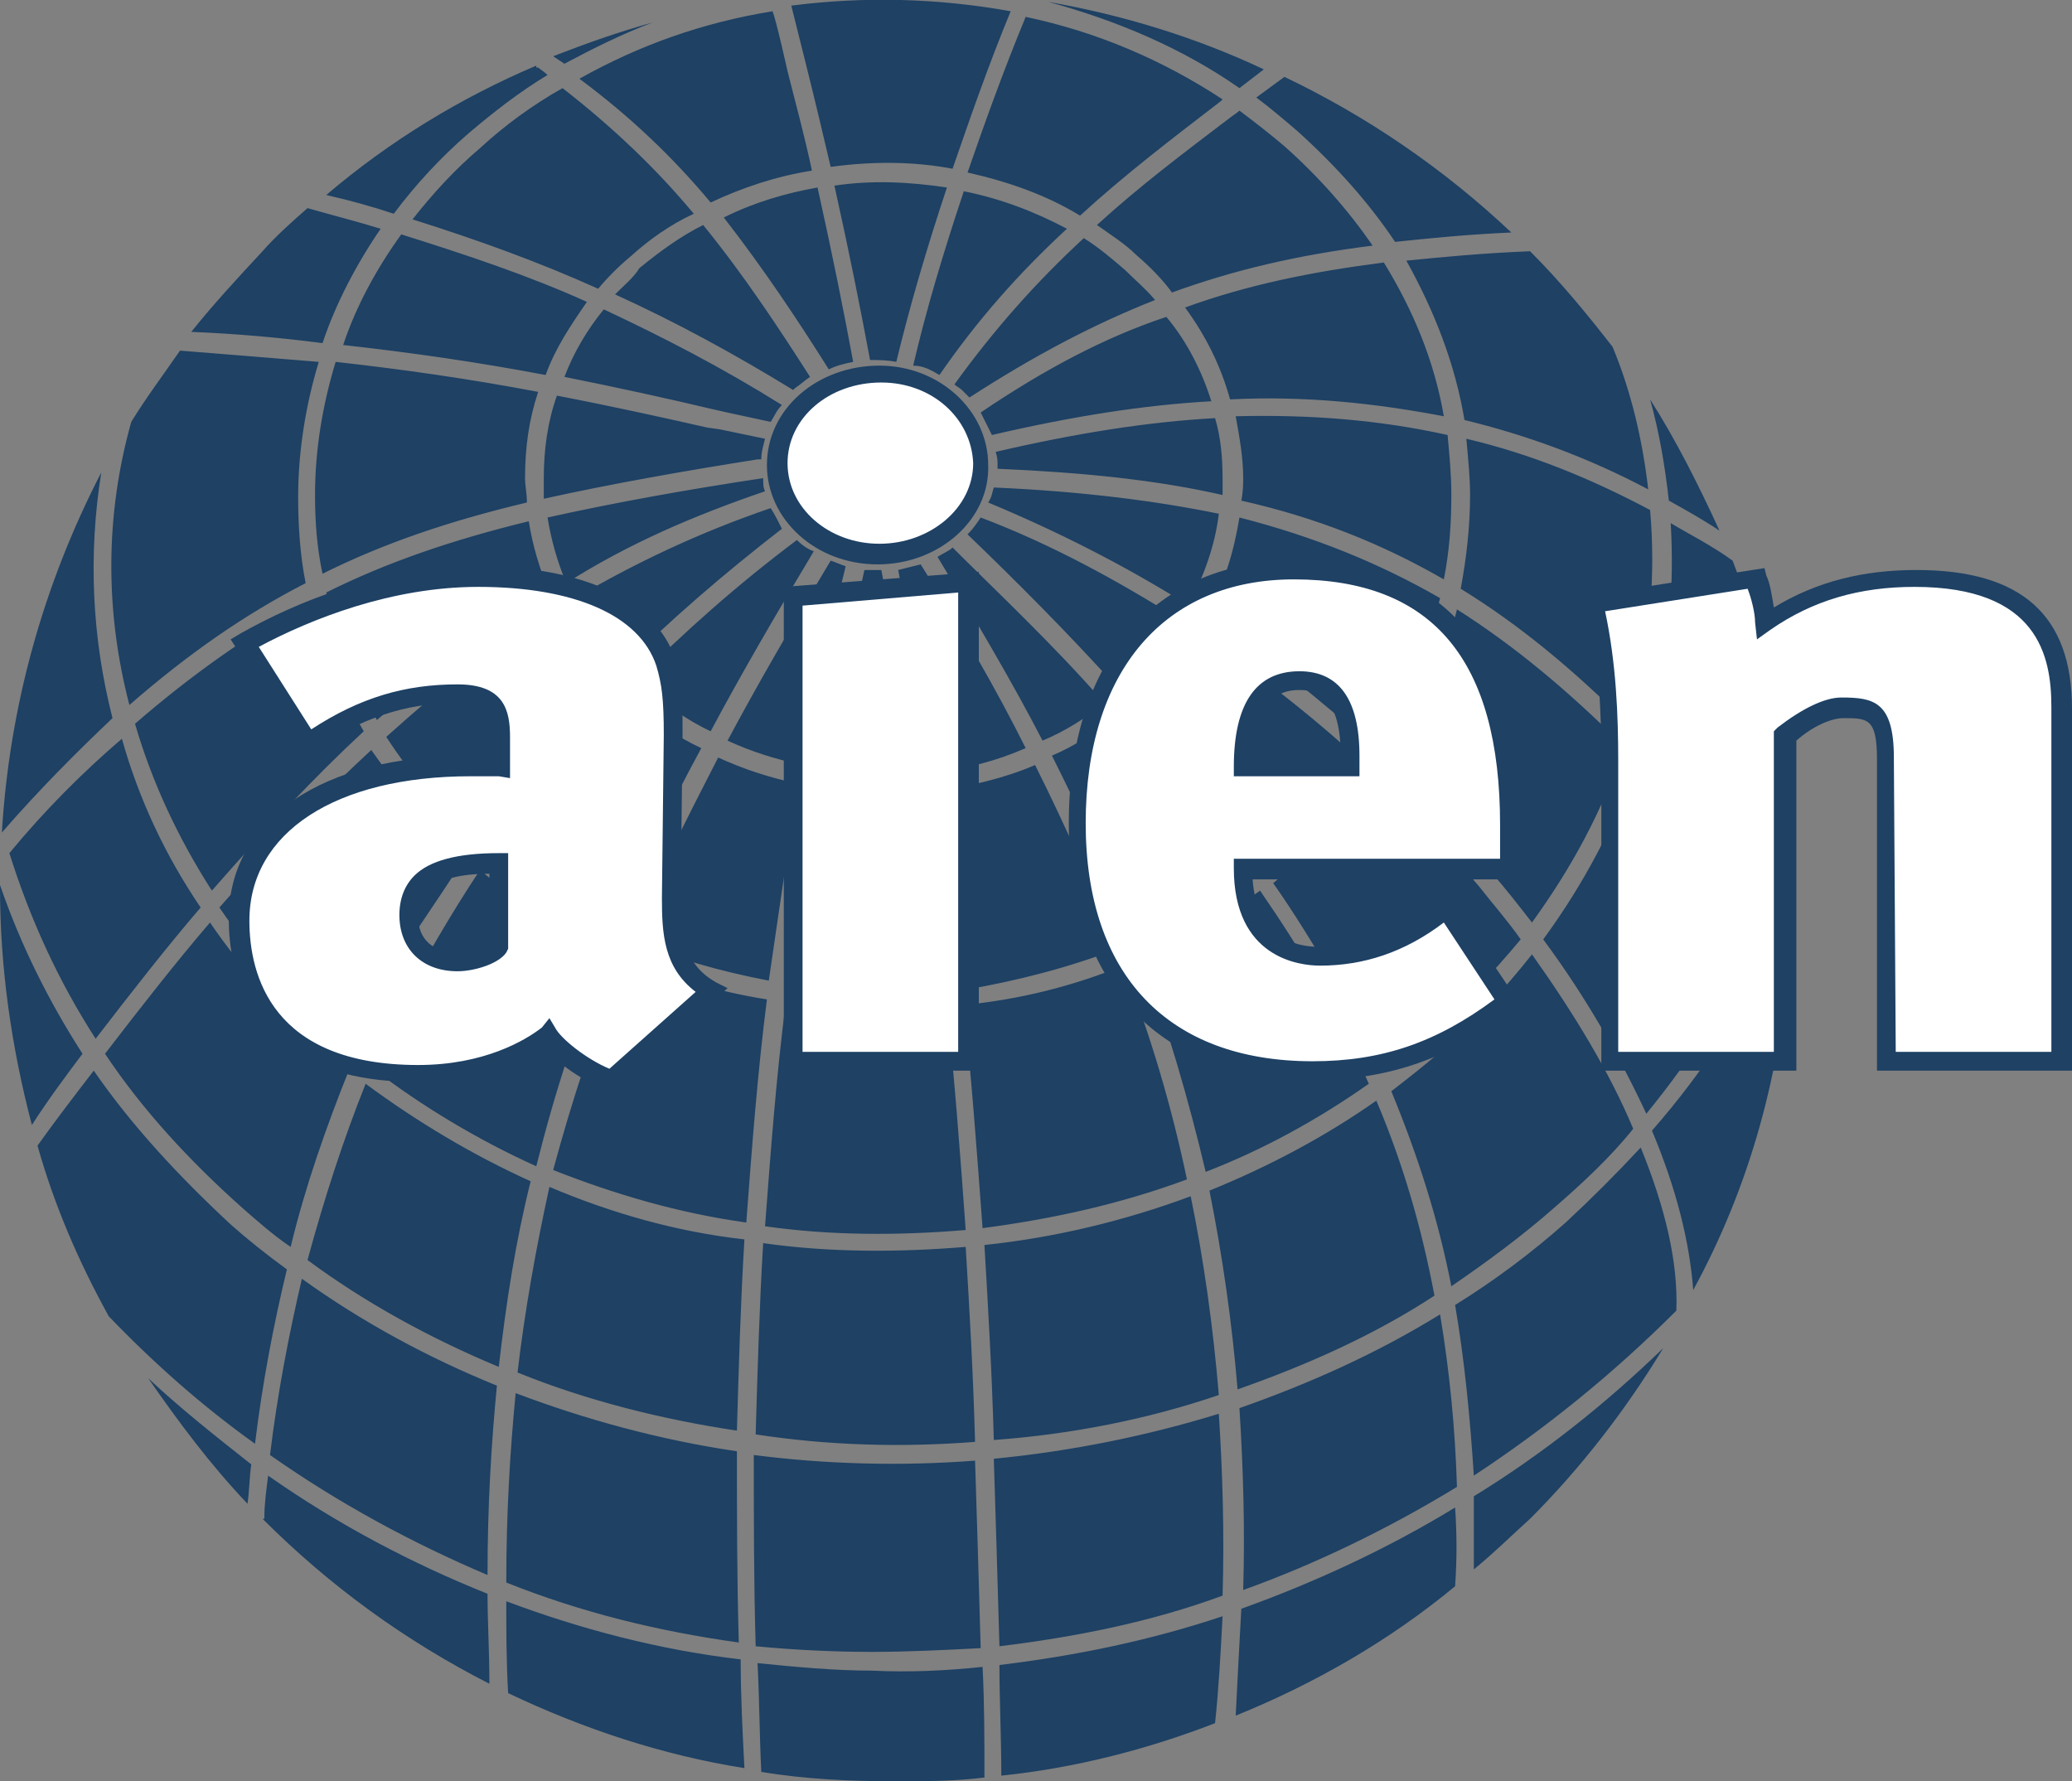 <?xml version="1.0" encoding="UTF-8"?> <svg xmlns="http://www.w3.org/2000/svg" xmlns:xlink="http://www.w3.org/1999/xlink" version="1.1" id="Layer_1" x="0px" y="0px" viewBox="0 0 110.5 95" style="enable-background:new 0 0 110.5 95;" xml:space="preserve"><rect x="0" y="0" width="110.5" height="95" fill="#808080" stroke="none"/> <style type="text/css"> .st0{fill:#80A1B6;} .st1{clip-path:url(#SVGID_00000080913897481030506880000011810021452111937684_);} .st2{fill:#1E4164;} .st3{fill:#FFFFFF;} </style> <g id="Layer_1_00000140699646197310722900000014779540040134366135_"> <g> <g> <path class="st0" d="M60.6,13.7L60.6,13.7L60.6,13.7z"></path> </g> <g> <g> <g> <g> <defs> <path id="SVGID_1_" d="M61.2,13L61.2,13L61.2,13z"></path> </defs> <clipPath id="SVGID_00000128480493560230248610000000990840882060934071_"> <use xlink:href="#SVGID_1_" style="overflow:visible;"></use> </clipPath> <g style="clip-path:url(#SVGID_00000128480493560230248610000000990840882060934071_);"> <g> <g> <defs> <path id="SVGID_00000060716125942202273490000008799447331703616427_" d="M61.2,13L61.2,13L61.2,13z"></path> </defs> <clipPath id="SVGID_00000087389798292319749820000016733181853500802216_"> <use xlink:href="#SVGID_00000060716125942202273490000008799447331703616427_" style="overflow:visible;"></use> </clipPath> </g> </g> </g> </g> </g> </g> </g> <g> <polyline class="st0" points="60.6,13.7 60.6,13.7 60.6,13.7 60.6,13.7 "></polyline> </g> </g> <g> <path class="st2" d="M46.4,19.2c-0.5-2.7-1.1-5.7-1.9-9.3c2-0.3,4-0.2,6,0.1c-1.1,3.3-2,6.4-2.7,9.3 C47.3,19.2,46.8,19.2,46.4,19.2z M66.6,46.7c-2-2.7-4.2-5.5-7-8.5c-1.1,0.8-2.3,1.6-3.5,2.1c1.7,3.4,3.2,6.6,4.4,9.9 C62.7,49.3,64.7,48.1,66.6,46.7z M59.6,50.6c-1.3-3.2-2.7-6.4-4.4-9.8c-1.6,0.7-3.4,1.1-5.2,1.4c0.5,3.5,1,7.1,1.4,10.6 C54.3,52.3,57,51.6,59.6,50.6z M45.1,30.2c-0.3-0.1-0.5-0.2-0.8-0.3c-2.1,3.5-3.9,6.6-5.5,9.6c1.3,0.6,2.6,1,4,1.3 C43.5,37.4,44.2,33.8,45.1,30.2z M44.2,19.7c0.4-0.2,0.8-0.3,1.3-0.4c-0.5-2.7-1.1-5.7-1.9-9.3c-1.7,0.3-3.4,0.8-5,1.6 C40.7,14.3,42.5,17,44.2,19.7z M32.8,15.7c3.3,1.5,6.4,3.2,9.5,5.1l0,0c0,0,0,0,0.1-0.1c0.3-0.2,0.5-0.4,0.8-0.6 c-1.6-2.5-3.5-5.4-5.7-8.1c-1.2,0.6-2.3,1.4-3.4,2.3C33.8,14.8,33.3,15.2,32.8,15.7z M42.5,28.8c-3.2,2.4-6,4.9-8.6,7.5 c0.1,0.1,0.2,0.2,0.4,0.3c1.1,0.9,2.3,1.8,3.6,2.4c1.6-3,3.4-6.1,5.5-9.6C43.1,29.3,42.8,29.1,42.5,28.8z M53.2,24.8 c0,0.1,0,0.2,0,0.2l0,0c4.6,0.2,8.5,0.6,12,1.4c0-0.4,0-0.7,0-0.9c0-1.1-0.1-2.2-0.4-3.2c-3.6,0.2-7.4,0.8-11.7,1.8 C53.2,24.4,53.2,24.6,53.2,24.8z M65.9,22.2c0.2,1.1,0.4,2.2,0.4,3.3c0,0.3,0,0.7-0.1,1.2c4,0.9,7.5,2.3,10.8,4.2 c0.3-1.5,0.4-3,0.4-4.5c0-1.1-0.1-2.1-0.2-3.2C73.6,22.4,69.9,22.1,65.9,22.2z M29.3,31.6c-0.5-1.2-0.9-2.5-1.1-3.8 c-4.1,1-7.6,2.2-10.8,3.8c0.5,2.4,1.5,4.7,2.7,6.8C23.1,35.8,26.1,33.5,29.3,31.6z M40.6,24.5c0-0.4,0.1-0.7,0.2-1.1l-2.4-0.5 l-0.7-0.1c-2.2-0.5-4.9-1.1-8-1.7C29.2,22.5,29,24,29,25.5c0,0.3,0,0.7,0,1.1c3.6-0.8,7.6-1.5,11.4-2.1H40.6z M50.8,29.2 c-0.2,0.2-0.5,0.3-0.8,0.5c2.1,3.5,4,6.7,5.6,9.8c1.2-0.5,2.3-1.2,3.3-2C56.2,34.4,53.1,31.5,50.8,29.2z M49.1,30.1 c-0.4,0.1-0.8,0.2-1.2,0.3c0.7,3.6,1.4,7.2,1.9,10.8c1.7-0.2,3.3-0.6,4.9-1.3C53.1,36.7,51.3,33.6,49.1,30.1z M42.6,41.8 c-1.5-0.3-3-0.8-4.3-1.4c-1.8,3.5-3.4,6.7-4.7,9.7c2.3,1,4.8,1.7,7.4,2.2C41.5,48.9,42,45.3,42.6,41.8z M60,36.6 c1.2-1,2.2-2.2,3-3.5c-3.5-2.2-7-4.1-10.7-5.5c-0.2,0.3-0.4,0.6-0.7,0.9c2.5,2.4,5.4,5.3,8.1,8.3c0,0,0.1,0,0.1-0.1 C59.8,36.7,59.9,36.7,60,36.6z M53,26c-0.1,0.3-0.1,0.5-0.3,0.8c3.6,1.5,7.2,3.3,10.7,5.5c0.8-1.6,1.4-3.2,1.6-4.9 C61.6,26.7,57.6,26.2,53,26z M73.3,39.9c1.7-2.5,2.8-5.2,3.5-8c-3.3-1.9-6.8-3.3-10.7-4.3c-0.3,1.8-0.8,3.6-1.8,5.2 C67.4,34.9,70.4,37.3,73.3,39.9z M41.1,27.1c-3.8,1.3-7.2,2.9-10.6,4.9c0.7,1.3,1.6,2.5,2.6,3.7c2.6-2.6,5.5-5.1,8.6-7.5 C41.5,27.8,41.3,27.4,41.1,27.1z M37.9,21.8c1.3,0.3,2.3,0.5,3.2,0.7c0.2-0.3,0.3-0.6,0.6-0.9c-3.2-2-6.3-3.6-9.5-5.1 c-0.9,1.1-1.6,2.3-2.1,3.6C33.1,20.7,35.8,21.3,37.9,21.8z M40.8,26.2c-0.1-0.2-0.1-0.4-0.1-0.7l0,0c-4,0.6-7.9,1.3-11.5,2.1 c0.2,1.2,0.5,2.3,1,3.5C33.5,29,37,27.5,40.8,26.2z M50.1,20c2-2.9,4.2-5.4,6.8-7.8c-1.7-0.9-3.5-1.6-5.5-2 c-1.1,3.3-2,6.3-2.7,9.3C49.2,19.5,49.6,19.7,50.1,20z M10.2,17.7c2.4,0.1,4.7,0.3,7,0.6c0.7-2.1,1.8-4.2,3.1-6.1 c-1.3-0.4-2.5-0.7-3.9-1.1c-0.8,0.7-1.7,1.5-2.4,2.3C12.7,14.8,11.4,16.2,10.2,17.7z M57.6,11.5c2.4-2.2,4.9-4.1,7.5-6.1l0.1-0.1 C62,3.2,58.5,1.7,54.7,0.9c-1.2,2.9-2.2,5.7-3.1,8.3C53.8,9.7,55.8,10.4,57.6,11.5z M37.9,10.8c1.7-0.8,3.5-1.4,5.4-1.7 c-0.4-1.9-0.9-3.7-1.3-5.3c0,0-0.6-2.7-0.8-3.2c-3.7,0.6-7.1,1.8-10.3,3.6C33.6,6.2,35.9,8.4,37.9,10.8z M4.4,56.2 c-1.8-2.8-3.3-5.8-4.4-9v0.1c0,4.3,0.6,8.5,1.7,12.7C2.6,58.6,3.5,57.4,4.4,56.2z M30.1,3.4c1.5-0.8,3.1-1.6,4.7-2.2 C33,1.7,31.3,2.3,29.5,3L30.1,3.4z M6.9,37.6c3.1-2.7,6.1-4.8,9.4-6.5c-0.3-1.5-0.4-3.1-0.4-4.6c0-2.4,0.4-4.9,1.1-7.2 c-2.4-0.2-4.9-0.4-7.4-0.6C8.7,20,7.8,21.2,7,22.5C5.6,27.5,5.6,32.6,6.9,37.6z M27,85.4c0,1.6,0,3.2,0.1,4.9 c4,1.9,8.2,3.3,12.6,4c-0.1-1.9-0.2-3.9-0.2-5.8C35.2,88,31,86.9,27,85.4z M52.5,94.8c0-2,0-4-0.1-5.9c-1.9,0.2-3.9,0.3-5.9,0.2 c-2,0-4.1-0.2-6.1-0.4c0.1,1.9,0.1,3.8,0.2,5.8c2.4,0.4,4.8,0.5,7.2,0.5C49.3,95,50.9,95,52.5,94.8z M7.9,73.5 c1.6,2.3,3.3,4.6,5.3,6.7c0.1-0.7,0.1-1.4,0.2-2.1C11.5,76.6,9.6,75.1,7.9,73.5z M14.3,78.7c-0.1,0.8-0.2,1.5-0.2,2.2V81H14l0,0 l0,0c3.6,3.6,7.6,6.5,12.1,8.8c0-1.7-0.1-3.3-0.1-4.8C22,83.4,18,81.3,14.3,78.7z M39.3,77.4c-4.1-0.6-8.1-1.7-11.8-3.1 c-0.3,3.1-0.5,6.4-0.5,10.1c4,1.6,8.1,2.6,12.4,3.2C39.3,84.1,39.3,80.7,39.3,77.4z M22,11.7c3.5,1.1,6.8,2.3,9.9,3.7 c0.5-0.6,1.1-1.2,1.7-1.7c1-0.9,2.1-1.7,3.4-2.3c-2-2.4-4.3-4.6-7-6.7c-1.6,0.9-3.1,2-4.4,3.2C24.3,9,23.1,10.3,22,11.7z M66.1,75.1c0.2,3.2,0.3,6.4,0.2,9.7c3.9-1.4,7.8-3.3,11.4-5.5c-0.1-3.2-0.4-6.2-0.9-9.2C73.4,72.2,69.8,73.8,66.1,75.1z M0.5,45.5c1.1,3.5,2.6,6.8,4.6,9.9c2-2.6,3.8-4.9,5.6-7c-1.9-2.8-3.3-5.8-4.2-9C4.4,41.2,2.4,43.2,0.5,45.5z M65.7,6.2 c-2.5,1.9-4.9,3.7-7.2,5.8c0.7,0.5,1.5,1,2.1,1.6c0.7,0.6,1.4,1.3,1.9,2c3.3-1.2,6.7-2,10.7-2.5c-1.3-1.9-2.9-3.7-4.7-5.3 c-0.7-0.6-1.6-1.3-2.4-1.9C66,6,65.7,6.2,65.7,6.2L65.7,6.2z M29.3,63.3c-0.7,3.2-1.3,6.5-1.7,9.9c3.7,1.5,7.7,2.5,11.7,3.1 c0.1-3.5,0.2-6.9,0.4-10.2C36.1,65.7,32.6,64.7,29.3,63.3z M94.1,49.2c-2.4-3.3-4.6-6.1-6.8-8.5c-1.2,3.3-2.8,6.4-5,9.4 c2.3,3.1,4.1,6.3,5.5,9.3C90.4,56.2,92.6,52.8,94.1,49.2z M63.3,62.9c-0.8-3.8-1.9-7.6-3.4-11.4c-2.7,1.1-5.5,1.8-8.5,2.1 c0.4,3.8,0.7,7.8,1,11.9C56.2,65,59.8,64.2,63.3,62.9z M78.1,22.4c3.3,0.8,6.6,2,9.8,3.7c-0.3-2.6-0.9-5.2-1.9-7.6 c-1.4-1.8-2.8-3.5-4.4-5.1l0,0l0,0c-2.5,0.1-4.6,0.3-6.6,0.5C76.5,16.6,77.6,19.4,78.1,22.4z M69.2,7c2,1.8,3.8,3.8,5.2,5.9 c1.9-0.2,3.9-0.4,6.2-0.5C77,9,72.9,6.2,68.5,4.1L67,5.2C67.8,5.8,68.5,6.4,69.2,7z M41.8,23.5c0,0-0.2,0.6-0.2,0.9v0.8 c0,0.2,0.1,0.6,0.1,0.6l0.3,0.7l0.6,0.9l0.6,0.6l0.8,0.5l0.7,0.3l0.7,0.2l0.8,0.1h0.6l0.8-0.1l1-0.2l0.8-0.3l0.7-0.4l0.6-0.5 l0.6-0.7l0.4-0.7l0.2-0.6l0.1-0.8c0,0,0-0.2,0-0.3c0-0.2,0-0.5,0-0.5l0-0.6l-0.5-1L51,21.8c0,0-0.2-0.2-0.3-0.3l0,0 c-0.1-0.1-0.3-0.3-0.3-0.3l-0.7-0.4l-1.3-0.5l-0.8-0.1h-1.1l-0.8,0.1c0,0-0.7,0.2-1,0.3L44,21c-0.2,0.1-0.7,0.5-0.7,0.5L42.6,22 l-0.5,0.7L41.8,23.5z M17.4,10.4c1.3,0.3,2.4,0.6,3.6,1c1.2-1.6,2.5-3,4-4.3C26.3,6,27.7,4.9,29.2,4c-0.2-0.2-0.4-0.3-0.5-0.4 h-0.1V3.5C24.6,5.2,20.8,7.5,17.4,10.4z M42.2,0.3L43,3.5c0.5,2,0.9,3.7,1.3,5.4c2.2-0.3,4.4-0.3,6.5,0.1c0.9-2.6,1.9-5.5,3.1-8.4 C50-0.1,46.1-0.2,42.2,0.3z M6,38.3C4.9,34,4.7,29.6,5.4,25.2c-3.1,6-4.9,12.5-5.3,19.2C2.1,42.1,4.1,40.1,6,38.3z M33.3,51.1 c-1.6,3.9-2.8,7.6-3.8,11.3c3.3,1.3,6.7,2.3,10.3,2.8c0.3-4,0.6-8,1.1-11.9C38.3,52.9,35.7,52.1,33.3,51.1z M13.6,77 c0.4-3.3,1-6.4,1.7-9.3c-1.1-0.8-2.1-1.6-3-2.4C9.5,62.7,7,60,5,57.1c-1,1.3-2,2.6-3,4c0.9,3.2,2.2,6.2,3.8,9.1 C8.2,72.7,10.8,75,13.6,77z M19.5,57.8c-1.2,3-2.2,6.1-3.1,9.4c3.1,2.3,6.6,4.2,10.2,5.7c0.4-3.5,0.9-6.7,1.7-9.9 C25.2,61.6,22.2,59.8,19.5,57.8z M66.1,4.7l1.3-1C63.8,2,59.9,0.8,55.9,0.1C59.6,1.1,63.1,2.6,66.1,4.7z M16.1,68.2 c-0.7,3-1.3,6.1-1.7,9.4C18.1,80.2,22,82.3,26,84c0-3.7,0.2-7,0.5-10.1C22.8,72.4,19.3,70.5,16.1,68.2z M89.1,27.9 c0.2,3.4-0.1,6.8-0.9,10c-0.2,0.6-0.3,1.2-0.5,1.7c2.2,2.4,4.5,5.2,6.9,8.5c0.4-0.9,0.7-1.9,1-2.8c-0.2-5.3-1.3-10.5-3.2-15.4 C91.3,29.1,90.1,28.5,89.1,27.9z M91.7,28.3c-1.1-2.4-2.3-4.8-3.7-7c0.5,1.8,0.8,3.6,1,5.4C89.9,27.2,90.8,27.7,91.7,28.3z M76.5,69.1c-0.7-3.7-1.7-7.1-3.1-10.4c-2.7,1.9-5.7,3.5-8.9,4.8c0.7,3.5,1.2,7,1.5,10.6C69.7,72.8,73.3,71.2,76.5,69.1z M95.2,49 l0.3,0.4c0-0.4,0-0.8,0-1.3C95.5,48.5,95.4,48.7,95.2,49z M53.3,88.8c0,1.9,0.1,3.8,0.1,5.9c3.9-0.4,7.8-1.4,11.4-2.8 c0.2-1.9,0.3-3.8,0.4-5.7C61.3,87.5,57.4,88.3,53.3,88.8z M46.5,88.1c1.9,0,3.9-0.1,5.8-0.2c-0.1-3.6-0.2-6.9-0.3-10 c-3.9,0.3-7.9,0.2-11.8-0.3c0,3.3,0,6.8,0.1,10.2C42.4,88,44.5,88.1,46.5,88.1z M95.4,50.8c-0.1-0.1-0.4-0.5-0.7-0.8 c-1.6,3.7-3.8,7.1-6.6,10.3c1.3,3.1,2,5.9,2.2,8.5C93.3,63.3,95,57.2,95.4,50.8z M78.6,79.8c0,1.3,0,2.6,0,3.9 c1.1-0.9,2-1.8,3-2.7c2.7-2.7,5.1-5.8,7.1-9.1C85.6,74.9,82.2,77.6,78.6,79.8z M65.2,85.1c0.1-3.3,0-6.6-0.2-9.7 c-3.9,1.2-7.9,2-12,2.4c0.1,3.2,0.2,6.4,0.3,10C57.4,87.3,61.4,86.5,65.2,85.1z M89.4,69.9L89.4,69.9L89.4,69.9 c0.1-2.6-0.6-5.5-1.9-8.7c-1.3,1.4-2.6,2.7-4,4c-1.8,1.6-3.8,3.1-5.9,4.4c0.5,2.9,0.8,6,1,9.1C82.4,76.2,86,73.3,89.4,69.9z M65,74.4c-0.3-3.6-0.8-7.2-1.5-10.6c-3.5,1.3-7.2,2.2-11,2.6c0.2,3.4,0.4,6.8,0.5,10.4C57.1,76.5,61.2,75.7,65,74.4z M77.6,80.4 c-3.6,2.2-7.5,4-11.4,5.4c-0.1,1.8-0.2,3.7-0.3,5.7c4.2-1.7,8.2-4,11.7-6.9C77.7,83.2,77.7,81.8,77.6,80.4z M78.4,26.4 c0,1.7-0.2,3.4-0.5,5c3.1,1.9,6,4.3,9,7.3c0.1-0.4,0.2-0.8,0.3-1.2c0.8-3.4,1.1-6.9,0.8-10.3c-3.2-1.7-6.4-3-9.8-3.8 C78.3,24.5,78.4,25.5,78.4,26.4z M50.9,20.5c0.1,0.1,0.3,0.2,0.4,0.3c0.1,0.1,0.3,0.3,0.4,0.4c3.4-2.2,6.6-3.9,9.9-5.2 c-0.5-0.6-1.1-1.1-1.6-1.6c-0.7-0.6-1.4-1.2-2.2-1.7C55.2,15.1,53,17.6,50.9,20.5z M63.2,16.4c1.1,1.5,1.9,3.1,2.4,4.9 c4-0.2,7.7,0.2,11.4,0.9c-0.5-2.9-1.6-5.6-3.2-8.2C69.9,14.5,66.5,15.2,63.2,16.4z M7.2,38.6c0.9,3.1,2.3,6.1,4.1,8.9 c2.8-3.2,5.4-6,8.1-8.5c-1.3-2.2-2.3-4.6-2.8-7C13.3,33.8,10.2,36,7.2,38.6z M77.7,32.5c-0.7,2.9-2,5.6-3.7,8.1 c2,1.9,3.9,3.9,5.6,6c0.7,0.8,1.4,1.7,2.1,2.6c2.1-2.9,3.8-6,4.9-9.4C83.6,36.8,80.7,34.4,77.7,32.5z M29.1,20 c0.5-1.4,1.3-2.6,2.2-3.9c-3.1-1.4-6.4-2.5-9.9-3.6c-1.3,1.8-2.4,3.8-3.1,5.9C21.9,18.8,25.4,19.3,29.1,20z M68.6,45.1 c1.5-1.4,2.9-2.8,4.1-4.4c-2.8-2.6-5.8-4.9-8.9-7c-0.8,1.4-1.9,2.6-3.2,3.7c-0.1,0.1-0.2,0.1-0.2,0.2l0,0c2.7,3,5,5.8,7,8.5 C67.8,45.8,68.2,45.5,68.6,45.1z M48.9,41.2c-0.5-3.6-1.2-7.2-1.9-10.8c-0.3,0-0.6,0-0.9,0c-0.8,3.6-1.6,7.1-2.3,10.7 C45.5,41.3,47.2,41.4,48.9,41.2z M50.4,52.7c-0.4-3.5-0.8-7.1-1.4-10.6c-1.8,0.2-3.6,0.1-5.4-0.2C43,45.5,42.4,49,42,52.5 C44.8,52.9,47.6,53,50.4,52.7z M17.3,56c-2.3-2-4.4-4.3-6.1-6.8c-1.8,2.1-3.6,4.4-5.6,7c2,3,4.5,5.7,7.3,8.2 c0.8,0.7,1.7,1.5,2.6,2.1c0.8-3.3,1.9-6.4,3.1-9.4C18.2,56.8,17.7,56.4,17.3,56z M29.7,32.4c-3.2,1.9-6.1,4.2-9.1,6.9 c1.3,2,2.9,3.9,4.7,5.6c2.1-3,4.4-5.8,7.1-8.6C31.4,35.2,30.4,33.8,29.7,32.4z M32.4,50.7c-2.5-1.2-4.8-2.6-6.8-4.3 c-0.8,1.2-1.6,2.5-2.3,3.7c-1.3,2.2-2.4,4.5-3.4,6.9c2.6,2,5.6,3.8,8.7,5.2C29.6,58.2,30.8,54.5,32.4,50.7z M17.2,30.6 c3.2-1.6,6.7-2.8,10.9-3.8c0-0.5-0.1-0.9-0.1-1.3c0-1.6,0.2-3.1,0.7-4.6c-3.7-0.7-7.2-1.2-10.8-1.6c-0.7,2.3-1.1,4.7-1.1,7.1 C16.8,27.8,16.9,29.2,17.2,30.6z M82.9,64.4c1.5-1.3,3-2.7,4.2-4.2c-1.3-3.1-3.2-6.2-5.4-9.3c-1.5,1.9-3.1,3.6-4.9,5.2 c-0.8,0.7-1.7,1.4-2.6,2.1c1.4,3.4,2.5,6.8,3.2,10.4C79.3,67.3,81.2,65.9,82.9,64.4z M51.5,65.6c-0.3-4.2-0.6-8.1-1-11.9 c-2.9,0.3-5.8,0.2-8.6-0.2c-0.5,3.9-0.8,7.9-1.1,11.9C44.3,65.9,47.9,65.9,51.5,65.6z M52,76.9c-0.1-3.7-0.3-7.1-0.5-10.4 c-3.6,0.3-7.3,0.3-10.8-0.2c-0.2,3.3-0.3,6.8-0.4,10.2C44.2,77.1,48.1,77.2,52,76.9z M73,57.8c-0.8-1.8-1.7-3.6-2.7-5.4 c-0.9-1.6-2-3.3-3.1-4.9c-1.9,1.4-4,2.6-6.3,3.6c1.4,3.8,2.5,7.6,3.4,11.4C67.4,61.3,70.3,59.7,73,57.8z M52.3,22 c0.2,0.4,0.4,0.8,0.6,1.2c4.3-1,8.1-1.6,11.7-1.8c-0.5-1.6-1.3-3.2-2.4-4.5C58.9,18,55.7,19.7,52.3,22z M33.6,37.4 c-0.1-0.1-0.3-0.3-0.4-0.4c-2.6,2.7-5,5.6-7.1,8.5c2,1.7,4.2,3.1,6.6,4.2c1.3-3.1,2.8-6.3,4.7-9.8C36.1,39.3,34.8,38.4,33.6,37.4z M24.8,45.7c-1.9-1.7-3.6-3.7-5-5.7c-2.6,2.4-5.3,5.2-8.1,8.4c1.7,2.5,3.8,4.8,6.1,6.9c0.3,0.3,0.7,0.6,1.1,0.9 c1-2.3,2.1-4.6,3.4-6.7C23.1,48.3,24,47,24.8,45.7z M73.8,57.2c0.8-0.6,1.6-1.3,2.3-1.9c1.8-1.6,3.5-3.4,5-5.2 c-0.7-1-1.5-1.9-2.2-2.8c-1.7-2-3.5-4-5.5-5.8c-1.2,1.6-2.6,3.1-4.2,4.5c-0.4,0.3-0.8,0.7-1.3,1.1c1.2,1.7,2.2,3.4,3.2,5 C72.1,53.6,73,55.4,73.8,57.2z"></path> </g> </g> <g id="Layer_2_00000161624093469928339440000002548333048359891897_"> <g> <g> <path class="st3" d="M26.6,50.5c-0.3,0.4-1.4,0.8-2.2,0.8c-1.6,0-2.6-1-2.6-2.4c0-1.5,0.8-2.9,4.8-2.8L26.6,50.5 M35.9,47.9 l0.1-8.7c0-1.9-0.1-2.8-0.4-3.9c-1-3-4.7-4.6-10-4.6c-4.6,0-9,1.7-12.5,3.6l3.4,5.3c2.4-1.6,4.8-2.6,7.9-2.6c2,0,2.3,0.9,2.3,2.3 v1.6c-0.3,0-1.2,0-1.6,0c-7.7,0-12.3,3.4-12.3,8.2c0,4.5,2.6,8.2,9.5,8.2c3.3,0,5.6-1.1,7-2.1c0.4,0.8,2.1,2.1,3.4,2.5l5.4-4.7 C36.1,51.7,35.9,50,35.9,47.9z"></path> <path class="st2" d="M32.7,58.2l-0.3-0.1c-1.3-0.4-2.7-1.4-3.4-2.3c-1.2,0.8-3.5,1.9-6.8,1.9c-9.1,0-10-6.1-10-8.7 c0-5.3,5-8.7,12.8-8.7c0.4,0,0.7,0,1.1,0v-1c0-1.4-0.1-1.8-1.8-1.8c-2.7,0-5,0.8-7.6,2.5l-0.4,0.3l-4-6.2l0.5-0.3 c3-1.7,7.6-3.6,12.7-3.6c5.6,0,9.4,1.8,10.5,4.9c0.4,1.2,0.4,2.2,0.4,4.1l-0.1,8.7c0,2.2,0.3,3.6,1.9,4.5l0.6,0.3L32.7,58.2z M29.3,54.3l0.3,0.5c0.3,0.6,1.7,1.7,2.9,2.2l4.6-4.1c-1.7-1.3-1.8-3.1-1.8-5l0,0l0.1-8.7c0-1.9-0.1-2.7-0.4-3.7 c-0.9-2.7-4.4-4.2-9.5-4.2c-4.6,0-8.9,1.7-11.7,3.2l2.8,4.4c2.6-1.7,5-2.4,7.8-2.4c2.5,0,2.8,1.4,2.8,2.8v2.2l-0.6-0.1 c-0.1,0-0.6,0-1.5,0c-7.2,0-11.8,3-11.8,7.7c0,2.9,1.2,7.7,9,7.7c3.5,0,5.7-1.3,6.6-2L29.3,54.3z M24.4,51.8 c-1.9,0-3.1-1.2-3.1-3c0-0.9,0.3-1.6,0.8-2.1c0.8-0.8,2.3-1.2,4.5-1.2h0.5v5.1L27,50.8C26.6,51.4,25.3,51.8,24.4,51.8z M26.1,46.6c-1.6,0-2.7,0.3-3.3,0.9c-0.3,0.3-0.5,0.8-0.5,1.4c0,1.2,0.8,1.9,2.1,1.9c0.6,0,1.4-0.3,1.7-0.5 C26.1,50.3,26.1,46.6,26.1,46.6z"></path> </g> <g> <polyline class="st3" points="42.3,56.6 51.7,56.6 51.7,31 42.3,31.8 42.3,56.6 "></polyline> <path class="st2" d="M52.2,57.1H41.8V31.3l10.4-0.8C52.2,30.5,52.2,57.1,52.2,57.1z M42.8,56.1h8.3V31.6l-8.3,0.7 C42.8,32.2,42.8,56.1,42.8,56.1z"></path> </g> <g> <path class="st3" d="M47,19.9c-3.1,0-5.5,2.2-5.5,4.8s2.4,4.8,5.4,4.8c3.1,0,5.5-2.2,5.5-4.8C52.3,22.1,50,19.9,47,19.9"></path> <path class="st2" d="M46.8,30.1c-3.3,0-5.9-2.4-5.9-5.3c0-3,2.7-5.3,6-5.3c3.2,0,5.8,2.4,5.8,5.3C52.8,27.7,50.1,30.1,46.8,30.1z M47,20.4c-2.8,0-5,1.9-5,4.3s2.2,4.3,4.9,4.3s5-1.9,5-4.3C51.8,22.3,49.7,20.4,47,20.4z"></path> </g> <g> <path class="st3" d="M102.2,30.8c-3.7,0-6.2,1.2-8,2.4c-0.1-0.8-0.3-1.8-0.5-2.3L85,32.1c0.7,2.7,0.8,5.4,0.8,8.4v16h9.4V39.2 c1.3-1,2.4-1.5,3.1-1.5c1.4,0,2.3,0,2.3,2.7v16.1h9.4V37.7C110,34.2,108.7,30.8,102.2,30.8"></path> <path class="st2" d="M110.5,57.1h-10.4V40.5c0-2.2-0.5-2.2-1.8-2.2c-0.6,0-1.6,0.4-2.5,1.2v17.6H85.4V40.6c0-2.5-0.1-5.5-0.8-8.3 l-0.1-0.5l9.6-1.5l0.1,0.4c0.2,0.4,0.3,1.1,0.4,1.7c2.3-1.4,4.8-2,7.6-2c5.6,0,8.3,2.4,8.3,7.4V57.1z M101.1,56.1h8.3V37.7 c0-2.7-0.7-6.4-7.3-6.4c-2.9,0-5.4,0.7-7.7,2.3l-0.7,0.5l-0.1-0.9c0-0.5-0.2-1.3-0.4-1.8l-7.6,1.2c0.6,2.8,0.7,5.6,0.7,8v15.5 h8.3V39l0.2-0.2c1.3-1,2.5-1.6,3.4-1.6c1.7,0,2.8,0.2,2.8,3.2L101.1,56.1L101.1,56.1z"></path> </g> </g> <g> <path class="st3" d="M66.3,46.5c0,1.6,0.5,4.6,4.1,4.6c2.2,0,4.5-0.8,6.7-2.6l3.3,4.9C77,56,73.9,57,70.1,57 c-8.1,0-12.6-5-12.6-13.2c0-8.4,4.4-13.5,11.6-13.5c8.1,0,11.5,5.1,11.5,13.7v2.3L66.3,46.5L66.3,46.5z M72,40.4 c0-2.5-0.7-4-2.7-4c-1.8,0-3,1.1-3,4.5H72V40.4z"></path> <path class="st2" d="M70.1,57.6c-8.2,0-13.1-5.1-13.1-13.7c0-8.7,4.6-14,12.1-14c8,0,12,4.8,12,14.2v2.8H66.8 c0.1,1.4,0.7,3.6,3.6,3.6c2.1,0,4.3-0.8,6.4-2.4l0.4-0.3l3.9,5.8l-0.4,0.3C77.4,56.4,74.1,57.6,70.1,57.6z M69,30.9 c-6.9,0-11.1,4.9-11.1,13S62.3,56.6,70,56.6c3.7,0,6.6-1,9.7-3.3L77,49.2c-2.1,1.6-4.3,2.3-6.6,2.3c-1.1,0-4.6-0.4-4.6-5.2v-0.5 H80V44C80,35.2,76.4,30.9,69,30.9z M72.5,41.4h-6.7v-0.5c0-3.4,1.2-5.1,3.5-5.1c2.1,0,3.2,1.5,3.2,4.5V41.4L72.5,41.4z M66.8,40.3 h4.7c0-3.1-1.2-3.5-2.2-3.5C68.2,36.8,67,37.3,66.8,40.3z"></path> </g> </g> </svg> 